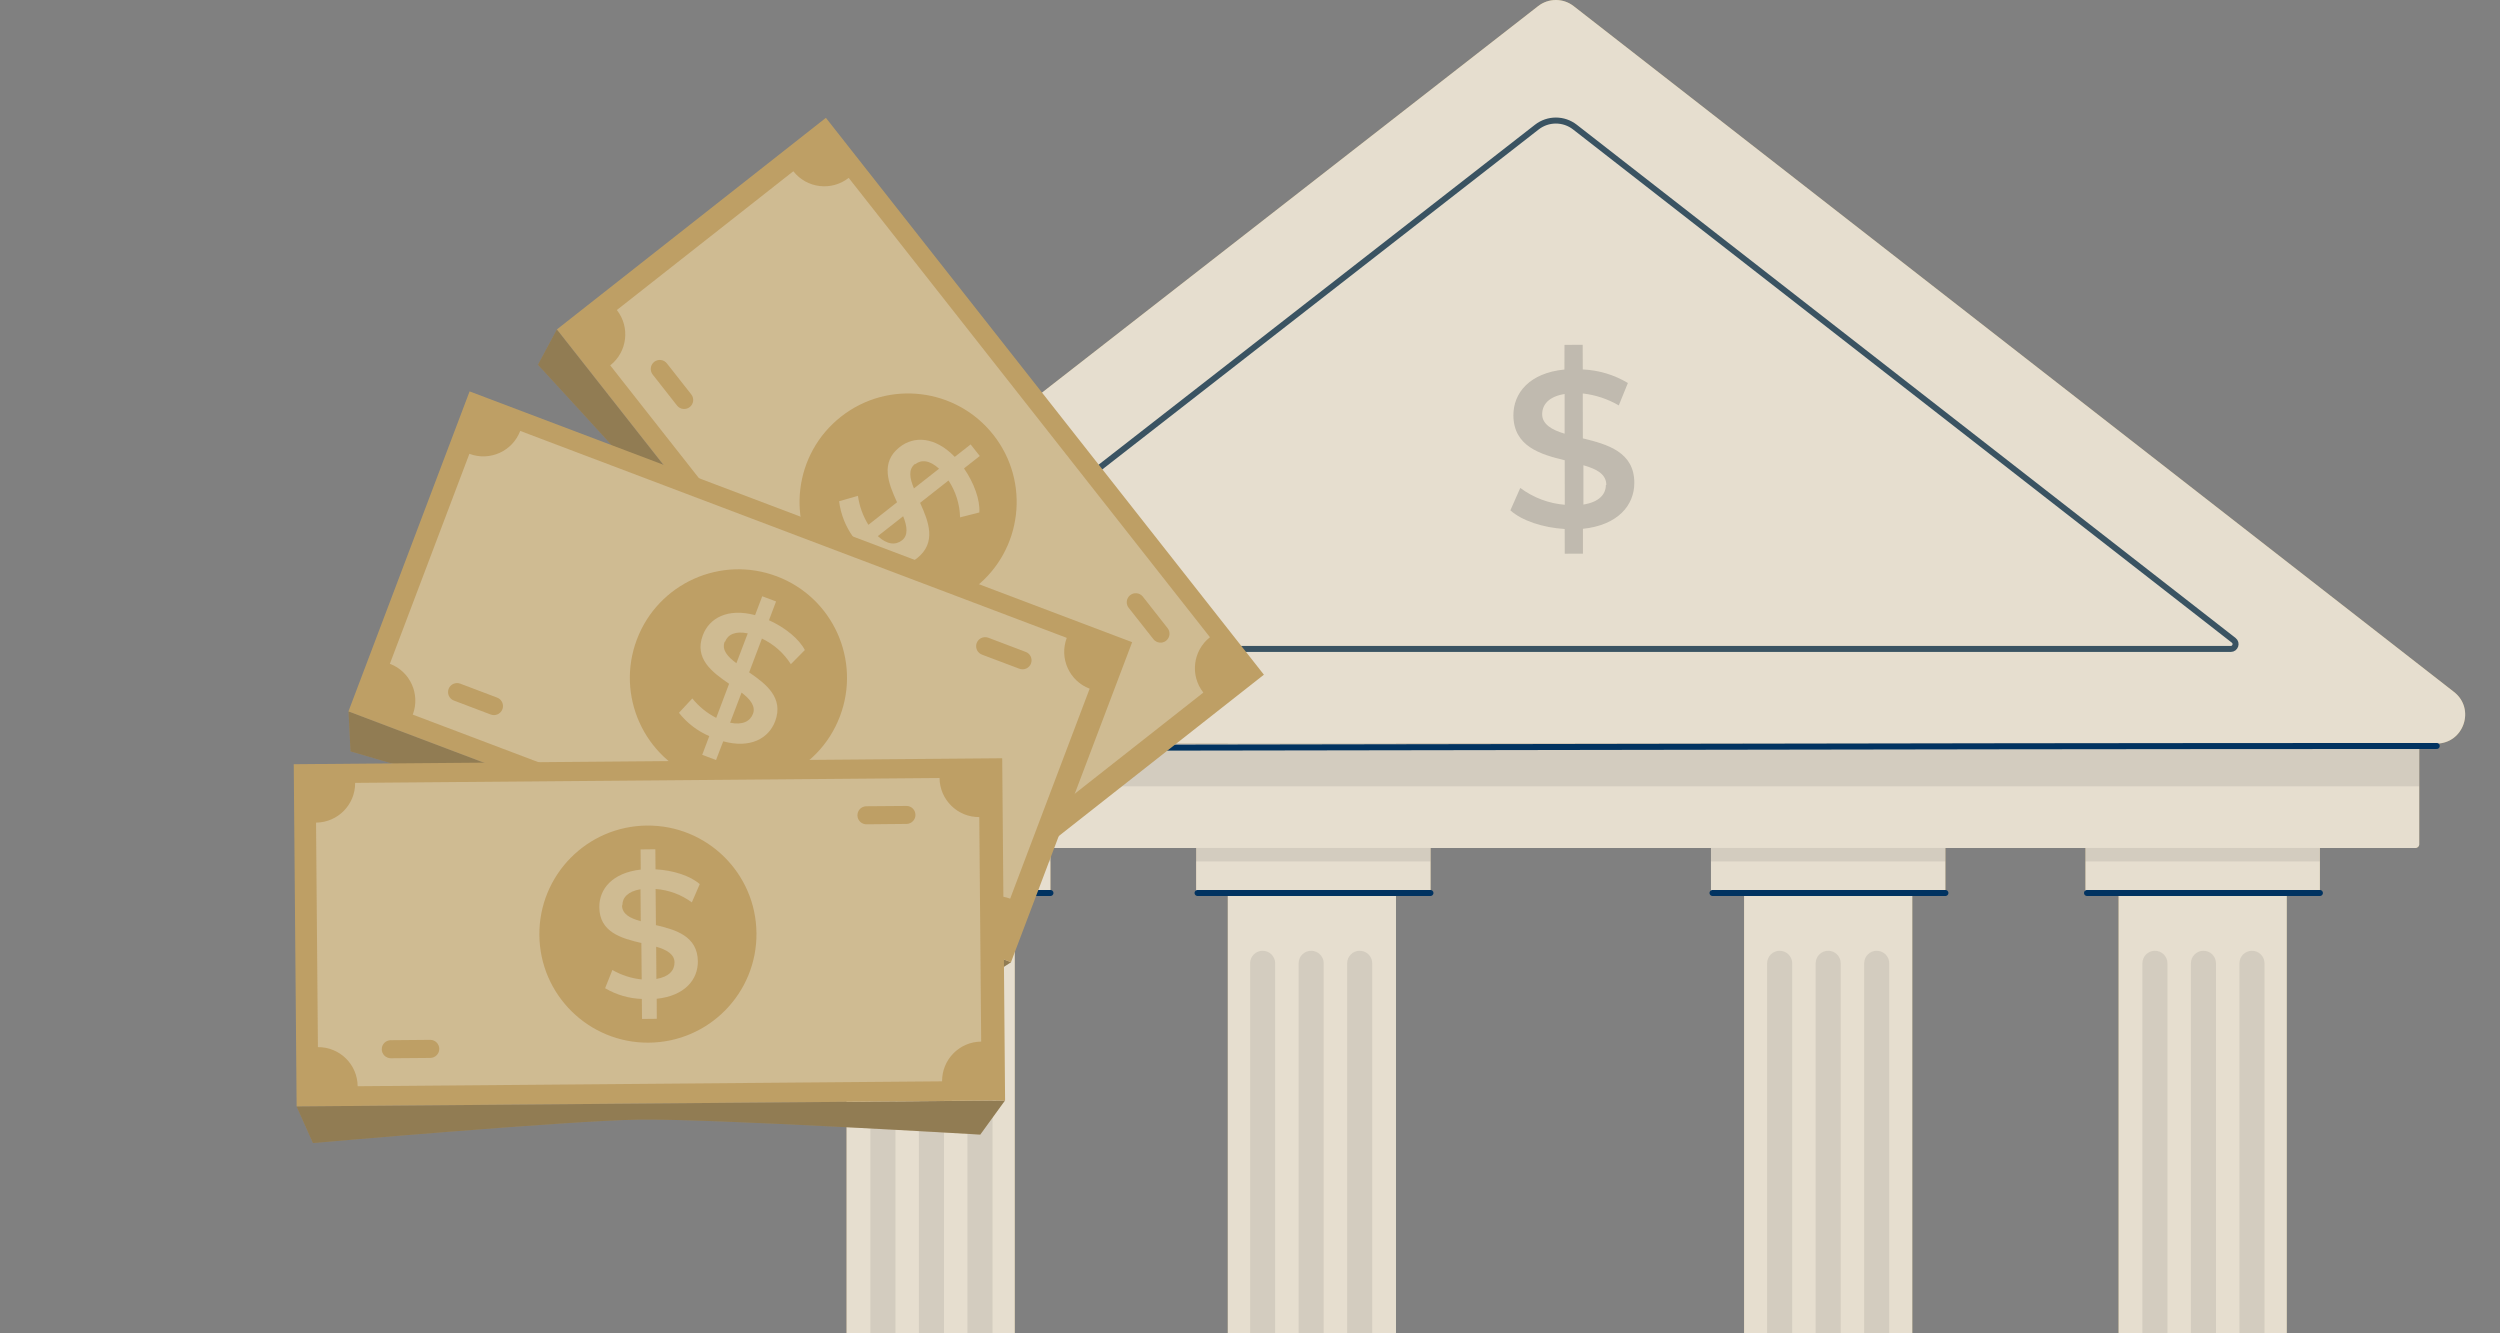 <svg width="525" height="280" viewBox="0 0 525 280" fill="none" xmlns="http://www.w3.org/2000/svg">
<rect x="0" y="0" width="525" height="280" fill="#808080" stroke="none"/>
<path d="M326.735 156.155H141.857C136.087 156.155 133.578 148.855 138.13 145.309L225.471 77.267L323.009 1.281C325.2 -0.427 328.271 -0.427 330.462 1.281L427.999 77.267L515.34 145.309C519.892 148.855 517.384 156.155 511.614 156.155H326.735Z" fill="#BE9F65"/>
<path d="M213.098 156.154H177.777V361.146H213.098V156.154Z" fill="#BE9F65"/>
<path d="M293.157 156.154H257.836V361.146H293.157V156.154Z" fill="#BE9F65"/>
<path d="M401.58 156.154H366.259V361.146H401.58V156.154Z" fill="#BE9F65"/>
<path d="M480.223 156.154H444.902V361.146H480.223V156.154Z" fill="#BE9F65"/>
<path d="M507.259 178.078H146.211C145.779 178.078 145.429 177.728 145.429 177.297V156.935C145.429 156.504 145.779 156.154 146.211 156.154H507.259C507.69 156.154 508.04 156.504 508.04 156.935V177.297C508.04 177.728 507.69 178.078 507.259 178.078Z" fill="#BE9F65"/>
<g opacity="0.7">
<path d="M326.735 156.155H141.857C136.087 156.155 133.578 148.855 138.13 145.309L225.471 77.267L323.009 1.281C325.2 -0.427 328.271 -0.427 330.462 1.281L427.999 77.267L515.34 145.309C519.892 148.855 517.384 156.155 511.614 156.155H326.735Z" fill="#F7FAFC"/>
<path d="M186.608 132.738L322.732 26.691C325.085 24.858 328.383 24.858 330.735 26.691L469.076 134.465C469.837 135.058 469.418 136.28 468.453 136.28H187.824C185.94 136.28 185.122 133.897 186.608 132.738Z" stroke="#013361" stroke-width="1.262" stroke-miterlimit="10"/>
<path d="M213.098 156.154H177.777V361.146H213.098V156.154Z" fill="#F7FAFC"/>
<path d="M293.157 156.154H257.836V361.146H293.157V156.154Z" fill="#F7FAFC"/>
<path d="M401.58 156.154H366.259V361.146H401.58V156.154Z" fill="#F7FAFC"/>
<path d="M480.223 156.154H444.902V361.146H480.223V156.154Z" fill="#F7FAFC"/>
<path d="M507.259 178.078H146.211C145.779 178.078 145.429 177.728 145.429 177.297V156.935C145.429 156.504 145.779 156.154 146.211 156.154H507.259C507.69 156.154 508.04 156.504 508.04 156.935V177.297C508.04 177.728 507.69 178.078 507.259 178.078Z" fill="#F7FAFC"/>
</g>
<path opacity="0.1" d="M508.04 156.154H145.429V165.123H508.04V156.154Z" fill="#282A2B"/>
<path d="M220.593 178.078H171.363V187.516H220.593V178.078Z" fill="#BE9F65"/>
<path d="M300.421 178.078H251.19V187.516H300.421V178.078Z" fill="#BE9F65"/>
<path d="M408.534 178.078H359.303V187.516H408.534V178.078Z" fill="#BE9F65"/>
<path d="M487.178 178.078H437.947V187.516H487.178V178.078Z" fill="#BE9F65"/>
<path opacity="0.7" d="M408.534 178.078H359.303V187.516H408.534V178.078Z" fill="#F7FAFC"/>
<path opacity="0.7" d="M487.178 178.078H437.947V187.516H487.178V178.078Z" fill="#F7FAFC"/>
<path opacity="0.7" d="M220.593 178.078H171.363V187.516H220.593V178.078Z" fill="#F7FAFC"/>
<path opacity="0.7" d="M300.421 178.078H251.19V187.516H300.421V178.078Z" fill="#F7FAFC"/>
<path opacity="0.1" d="M220.593 178.078H171.363V180.901H220.593V178.078Z" fill="#282A2B"/>
<path d="M171.688 187.527C187.99 187.527 204.291 187.527 220.593 187.527" stroke="#013361" stroke-width="1.262" stroke-miterlimit="10" stroke-linecap="round" stroke-linejoin="round"/>
<path opacity="0.1" d="M300.393 178.078H251.163V180.901H300.393V178.078Z" fill="#282A2B"/>
<path d="M251.488 187.527C267.79 187.527 284.091 187.527 300.393 187.527" stroke="#013361" stroke-width="1.262" stroke-miterlimit="10" stroke-linecap="round" stroke-linejoin="round"/>
<path opacity="0.1" d="M408.534 178.078H359.303V180.901H408.534V178.078Z" fill="#282A2B"/>
<path d="M359.63 187.527C375.931 187.527 392.232 187.527 408.535 187.527" stroke="#013361" stroke-width="1.262" stroke-miterlimit="10" stroke-linecap="round" stroke-linejoin="round"/>
<path opacity="0.1" d="M487.178 178.078H437.947V180.901H487.178V178.078Z" fill="#282A2B"/>
<path d="M438.274 187.527C454.575 187.527 470.876 187.527 487.179 187.527" stroke="#013361" stroke-width="1.262" stroke-miterlimit="10" stroke-linecap="round" stroke-linejoin="round"/>
<path opacity="0.1" d="M185.419 347.564C183.965 347.564 182.786 346.385 182.786 344.931V202.294C182.786 200.84 183.965 199.661 185.419 199.661C186.873 199.661 188.052 200.84 188.052 202.294V344.93C188.052 346.385 186.873 347.564 185.419 347.564Z" fill="#282A2B"/>
<path opacity="0.1" d="M195.609 347.564C194.155 347.564 192.976 346.385 192.976 344.931V202.294C192.976 200.84 194.155 199.661 195.609 199.661C197.063 199.661 198.242 200.84 198.242 202.294V344.93C198.242 346.385 197.063 347.564 195.609 347.564Z" fill="#282A2B"/>
<path opacity="0.1" d="M205.799 347.564C204.345 347.564 203.166 346.385 203.166 344.931V202.294C203.166 200.84 204.345 199.661 205.799 199.661C207.253 199.661 208.432 200.84 208.432 202.294V344.93C208.432 346.385 207.253 347.564 205.799 347.564Z" fill="#282A2B"/>
<path opacity="0.1" d="M265.154 347.564C263.7 347.564 262.521 346.385 262.521 344.931V202.294C262.521 200.84 263.7 199.661 265.154 199.661C266.608 199.661 267.787 200.84 267.787 202.294V344.93C267.788 346.385 266.609 347.564 265.154 347.564Z" fill="#282A2B"/>
<path opacity="0.1" d="M275.344 347.564C273.89 347.564 272.712 346.385 272.712 344.931V202.294C272.712 200.84 273.89 199.661 275.344 199.661C276.798 199.661 277.977 200.84 277.977 202.294V344.93C277.978 346.385 276.8 347.564 275.344 347.564Z" fill="#282A2B"/>
<path opacity="0.1" d="M285.536 347.564C284.082 347.564 282.903 346.385 282.903 344.931V202.294C282.903 200.84 284.082 199.661 285.536 199.661C286.99 199.661 288.169 200.84 288.169 202.294V344.93C288.169 346.385 286.99 347.564 285.536 347.564Z" fill="#282A2B"/>
<path opacity="0.1" d="M373.729 347.564C372.275 347.564 371.096 346.385 371.096 344.931V202.294C371.096 200.84 372.275 199.661 373.729 199.661C375.183 199.661 376.362 200.84 376.362 202.294V344.93C376.362 346.385 375.183 347.564 373.729 347.564Z" fill="#282A2B"/>
<path opacity="0.1" d="M383.919 347.564C382.465 347.564 381.286 346.385 381.286 344.931V202.294C381.286 200.84 382.465 199.661 383.919 199.661C385.373 199.661 386.552 200.84 386.552 202.294V344.93C386.552 346.385 385.373 347.564 383.919 347.564Z" fill="#282A2B"/>
<path opacity="0.1" d="M394.109 347.564C392.655 347.564 391.476 346.385 391.476 344.931V202.294C391.476 200.84 392.655 199.661 394.109 199.661C395.563 199.661 396.742 200.84 396.742 202.294V344.93C396.742 346.385 395.563 347.564 394.109 347.564Z" fill="#282A2B"/>
<path opacity="0.1" d="M452.535 347.564C451.081 347.564 449.903 346.385 449.903 344.931V202.294C449.903 200.84 451.081 199.661 452.535 199.661C453.989 199.661 455.168 200.84 455.168 202.294V344.93C455.168 346.385 453.989 347.564 452.535 347.564Z" fill="#282A2B"/>
<path opacity="0.1" d="M462.726 347.564C461.272 347.564 460.093 346.385 460.093 344.931V202.294C460.093 200.84 461.272 199.661 462.726 199.661C464.179 199.661 465.358 200.84 465.358 202.294V344.93C465.358 346.385 464.179 347.564 462.726 347.564Z" fill="#282A2B"/>
<path opacity="0.1" d="M472.916 347.564C471.462 347.564 470.283 346.385 470.283 344.931V202.294C470.283 200.84 471.462 199.661 472.916 199.661C474.37 199.661 475.548 200.84 475.548 202.294V344.93C475.55 346.385 474.37 347.564 472.916 347.564Z" fill="#282A2B"/>
<path d="M146.145 157.078C268.27 157.078 389.587 156.656 511.712 156.656" stroke="#013361" stroke-width="1.262" stroke-miterlimit="10" stroke-linecap="round" stroke-linejoin="round"/>
<g opacity="0.2">
<path d="M332.419 111.049V116.267L328.599 116.279L328.589 111.09C324.012 110.811 319.581 109.337 317.178 107.173L319.26 102.468C321.982 104.503 325.22 105.728 328.606 106.003L328.591 96.654C323.413 95.406 317.856 93.717 317.812 87.222C317.808 82.47 321.258 78.313 328.528 77.6L328.546 72.42L332.366 72.408L332.381 77.584C335.727 77.728 338.983 78.706 341.854 80.431L339.945 85.133C337.625 83.781 335.048 82.929 332.379 82.629L332.398 92.059C337.576 93.307 343.218 94.931 343.206 101.407C343.21 106.156 339.708 110.281 332.419 111.049ZM328.572 91.04L328.571 82.739C325.273 83.273 323.861 84.938 323.856 86.993C323.852 89.047 325.83 90.271 328.534 91.059L328.572 91.04ZM337.327 101.832C337.315 99.554 335.27 98.479 332.515 97.704L332.516 105.959C335.781 105.429 337.231 103.84 337.234 101.832H337.327Z" fill="#282A2B"/>
</g>
<path d="M208.916 186.116L200.074 186.389C200.074 186.389 167.957 139.318 158.712 127.734C149.467 116.149 112.965 76.597 112.965 76.597L116.939 69.18L208.916 186.116Z" fill="#BE9F65"/>
<path opacity="0.3" d="M208.916 186.116L200.074 186.389C200.074 186.389 167.957 139.318 158.712 127.734C149.467 116.149 112.965 76.597 112.965 76.597L116.939 69.18L208.916 186.116Z" fill="#282A2B"/>
<path d="M173.437 24.745L116.953 69.173L208.935 186.114L265.419 141.686L173.437 24.745Z" fill="#BE9F65"/>
<g opacity="0.3">
<path d="M200.499 95.94L203.831 93.325L205.755 95.758L202.444 98.366C204.56 101.43 205.84 104.999 205.661 107.618L201.613 108.647C201.549 105.89 200.707 103.206 199.186 100.905L193.221 105.6C195.02 109.534 196.726 113.929 192.599 117.214C189.567 119.598 185.18 119.478 181.082 115.192L177.763 117.776L175.84 115.343L179.139 112.739C177.553 110.529 176.546 107.959 176.209 105.262L180.169 104.125C180.468 106.284 181.216 108.358 182.363 110.214L188.376 105.477C186.577 101.543 184.788 97.126 188.929 93.888C191.965 91.501 196.355 91.67 200.499 95.94ZM189.646 108.425L184.344 112.587C186.339 114.427 188.11 114.493 189.424 113.467C190.738 112.439 190.528 110.563 189.675 108.44L189.646 108.425ZM192.152 97.424C190.703 98.575 191.039 100.419 191.927 102.568L197.199 98.429C195.224 96.609 193.482 96.48 192.198 97.484L192.152 97.424Z" fill="#F7FAFC"/>
</g>
<path opacity="0.3" d="M254.093 133.82L178.224 37.353C174.631 40.179 169.429 39.557 166.602 35.965L166.6 35.962L129.539 65.105C132.364 68.698 131.742 73.9 128.15 76.727L128.147 76.729L204.019 173.202C207.612 170.376 212.814 170.998 215.641 174.591L215.643 174.593L252.701 145.442C249.875 141.849 250.497 136.647 254.09 133.82L254.093 133.82ZM144.848 85.484C144.023 86.131 142.83 85.988 142.179 85.166L137.064 78.659C136.418 77.834 136.561 76.641 137.382 75.99C138.206 75.345 139.396 75.489 140.042 76.31L145.167 82.823C145.815 83.647 145.671 84.839 144.848 85.484ZM204.792 123.341C194.896 131.123 180.565 129.412 172.782 119.514C165 109.619 166.713 95.286 176.609 87.504C186.505 79.722 200.837 81.435 208.619 91.331L208.622 91.335C216.404 101.225 214.696 115.55 204.806 123.332C204.802 123.335 204.798 123.337 204.792 123.341ZM244.89 134.553C244.065 135.199 242.872 135.057 242.221 134.235L237.074 127.706C236.392 126.91 236.484 125.713 237.279 125.03C238.074 124.348 239.272 124.44 239.953 125.236C239.988 125.278 240.023 125.321 240.054 125.366L245.173 131.882C245.831 132.685 245.712 133.87 244.909 134.529C244.896 134.54 244.882 134.55 244.867 134.562L244.89 134.553Z" fill="#F7FAFC"/>
<path d="M212.324 202.061L204.892 206.857C204.892 206.857 153.086 183.122 139.187 177.972C125.289 172.821 73.61 157.792 73.61 157.792L73.186 149.388L212.324 202.061Z" fill="#BE9F65"/>
<path opacity="0.3" d="M212.324 202.061L204.892 206.857C204.892 206.857 153.086 183.122 139.187 177.972C125.289 172.821 73.61 157.792 73.61 157.792L73.186 149.388L212.324 202.061Z" fill="#282A2B"/>
<path d="M98.614 82.192L73.174 149.395L212.308 202.065L237.748 134.863L98.614 82.192Z" fill="#BE9F65"/>
<g opacity="0.3">
<path d="M158.566 129.172L160.07 125.213L162.974 126.305L161.486 130.247C164.879 131.778 167.817 134.174 169.017 136.509L166.08 139.479C164.602 137.151 162.496 135.287 160.006 134.101L157.321 141.201C160.892 143.641 164.622 146.525 162.783 151.467C161.416 155.075 157.598 157.234 151.875 155.681L150.367 159.607L147.464 158.514L148.946 154.581C146.448 153.508 144.259 151.826 142.577 149.69L145.383 146.671C146.754 148.366 148.463 149.757 150.404 150.753L153.108 143.591C149.537 141.151 145.724 138.292 147.6 133.381C148.963 129.775 152.812 127.655 158.566 129.172ZM155.717 145.469L153.323 151.769C155.982 152.314 157.533 151.457 158.127 149.9C158.723 148.341 157.573 146.843 155.749 145.465L155.717 145.469ZM152.181 134.753C151.534 136.486 152.775 137.891 154.644 139.273L157.024 133.007C154.393 132.468 152.834 133.257 152.253 134.78L152.181 134.753Z" fill="#F7FAFC"/>
</g>
<path opacity="0.3" d="M224.021 133.949L109.245 90.493C107.627 94.769 102.849 96.92 98.575 95.303L98.571 95.301L81.874 139.393C86.149 141.011 88.301 145.789 86.682 150.064L86.681 150.067L201.462 193.527C203.08 189.252 207.858 187.1 212.132 188.717L212.135 188.719L228.828 144.623C224.552 143.005 222.401 138.227 224.018 133.953C224.02 133.951 224.021 133.949 224.021 133.949ZM105.507 148.946C105.133 149.926 104.038 150.419 103.057 150.051L95.316 147.117C94.336 146.743 93.843 145.648 94.211 144.667C94.584 143.689 95.676 143.198 96.655 143.568L104.407 146.5C105.385 146.873 105.877 147.967 105.507 148.946ZM176.388 150.424C171.93 162.199 158.77 168.129 146.996 163.671C135.222 159.213 129.292 146.053 133.75 134.279C138.207 122.505 151.367 116.575 163.141 121.033L163.146 121.033C174.915 125.487 180.847 138.637 176.395 150.407C176.392 150.413 176.39 150.419 176.388 150.424ZM216.516 139.329C216.142 140.308 215.047 140.803 214.066 140.434L206.287 137.5C205.293 137.169 204.754 136.098 205.082 135.103C205.412 134.109 206.483 133.57 207.478 133.898C207.53 133.916 207.581 133.934 207.632 133.956L215.379 136.893C216.357 137.243 216.868 138.318 216.519 139.298C216.514 139.314 216.507 139.331 216.502 139.347L216.516 139.329Z" fill="#F7FAFC"/>
<path d="M211.048 231.103L205.855 238.266C205.855 238.266 148.971 234.889 134.151 235.116C119.33 235.344 65.715 240.037 65.715 240.037L62.277 232.357L211.048 231.103Z" fill="#BE9F65"/>
<path opacity="0.3" d="M211.048 231.103L205.855 238.266C205.855 238.266 148.971 234.889 134.151 235.116C119.33 235.344 65.715 240.037 65.715 240.037L62.277 232.357L211.048 231.103Z" fill="#282A2B"/>
<path d="M61.686 160.485L62.291 232.346L211.069 231.095L210.465 159.233L61.686 160.485Z" fill="#BE9F65"/>
<g opacity="0.3">
<path d="M134.553 182.612L134.522 178.376L137.624 178.342L137.662 182.555C141.38 182.754 144.985 183.925 146.95 185.669L145.287 189.501C143.067 187.865 140.429 186.89 137.678 186.686L137.745 194.276C141.957 195.258 146.478 196.596 146.553 201.869C146.584 205.726 143.807 209.122 137.909 209.744L137.925 213.949L134.825 213.982L134.782 209.78C132.066 209.683 129.415 208.907 127.074 207.526L128.597 203.696C130.489 204.78 132.586 205.458 134.755 205.683L134.684 198.029C130.471 197.046 125.883 195.76 125.855 190.503C125.822 186.65 128.641 183.28 134.553 182.612ZM137.795 198.835L137.845 205.576C140.519 205.123 141.655 203.763 141.648 202.096C141.64 200.427 140.026 199.445 137.826 198.822L137.795 198.835ZM130.623 190.124C130.648 191.974 132.313 192.836 134.556 193.448L134.506 186.745C131.858 187.194 130.691 188.495 130.7 190.123L130.623 190.124Z" fill="#F7FAFC"/>
</g>
<path opacity="0.3" d="M197.3 163.377L74.579 164.405C74.616 168.976 70.944 172.712 66.373 172.749L66.369 172.75L66.762 219.896C71.333 219.858 75.069 223.53 75.107 228.103L75.108 228.107L197.837 227.081C197.8 222.51 201.472 218.774 206.045 218.735L206.048 218.735L205.65 171.587C201.079 171.625 197.343 167.952 197.305 163.38C197.3 163.379 197.3 163.377 197.3 163.377ZM92.248 220.248C92.255 221.297 91.413 222.152 90.365 222.165L82.087 222.233C81.038 222.24 80.183 221.398 80.17 220.349C80.163 219.303 81.006 218.449 82.051 218.44L90.338 218.368C91.384 218.361 92.238 219.201 92.248 220.248ZM158.859 195.974C158.964 208.562 148.844 218.854 136.254 218.96C123.665 219.066 113.374 208.945 113.267 196.355C113.162 183.766 123.282 173.475 135.872 173.368L135.877 173.369C148.46 173.262 158.749 183.373 158.858 195.958C158.86 195.963 158.859 195.968 158.859 195.974ZM192.252 171.107C192.259 172.156 191.417 173.011 190.369 173.024L182.054 173.103C181.008 173.156 180.116 172.351 180.063 171.305C180.01 170.259 180.815 169.367 181.861 169.314C181.916 169.312 181.97 169.311 182.025 169.312L190.31 169.247C191.35 169.218 192.213 170.037 192.243 171.076C192.243 171.095 192.244 171.111 192.244 171.128L192.252 171.107Z" fill="#F7FAFC"/>
</svg>
